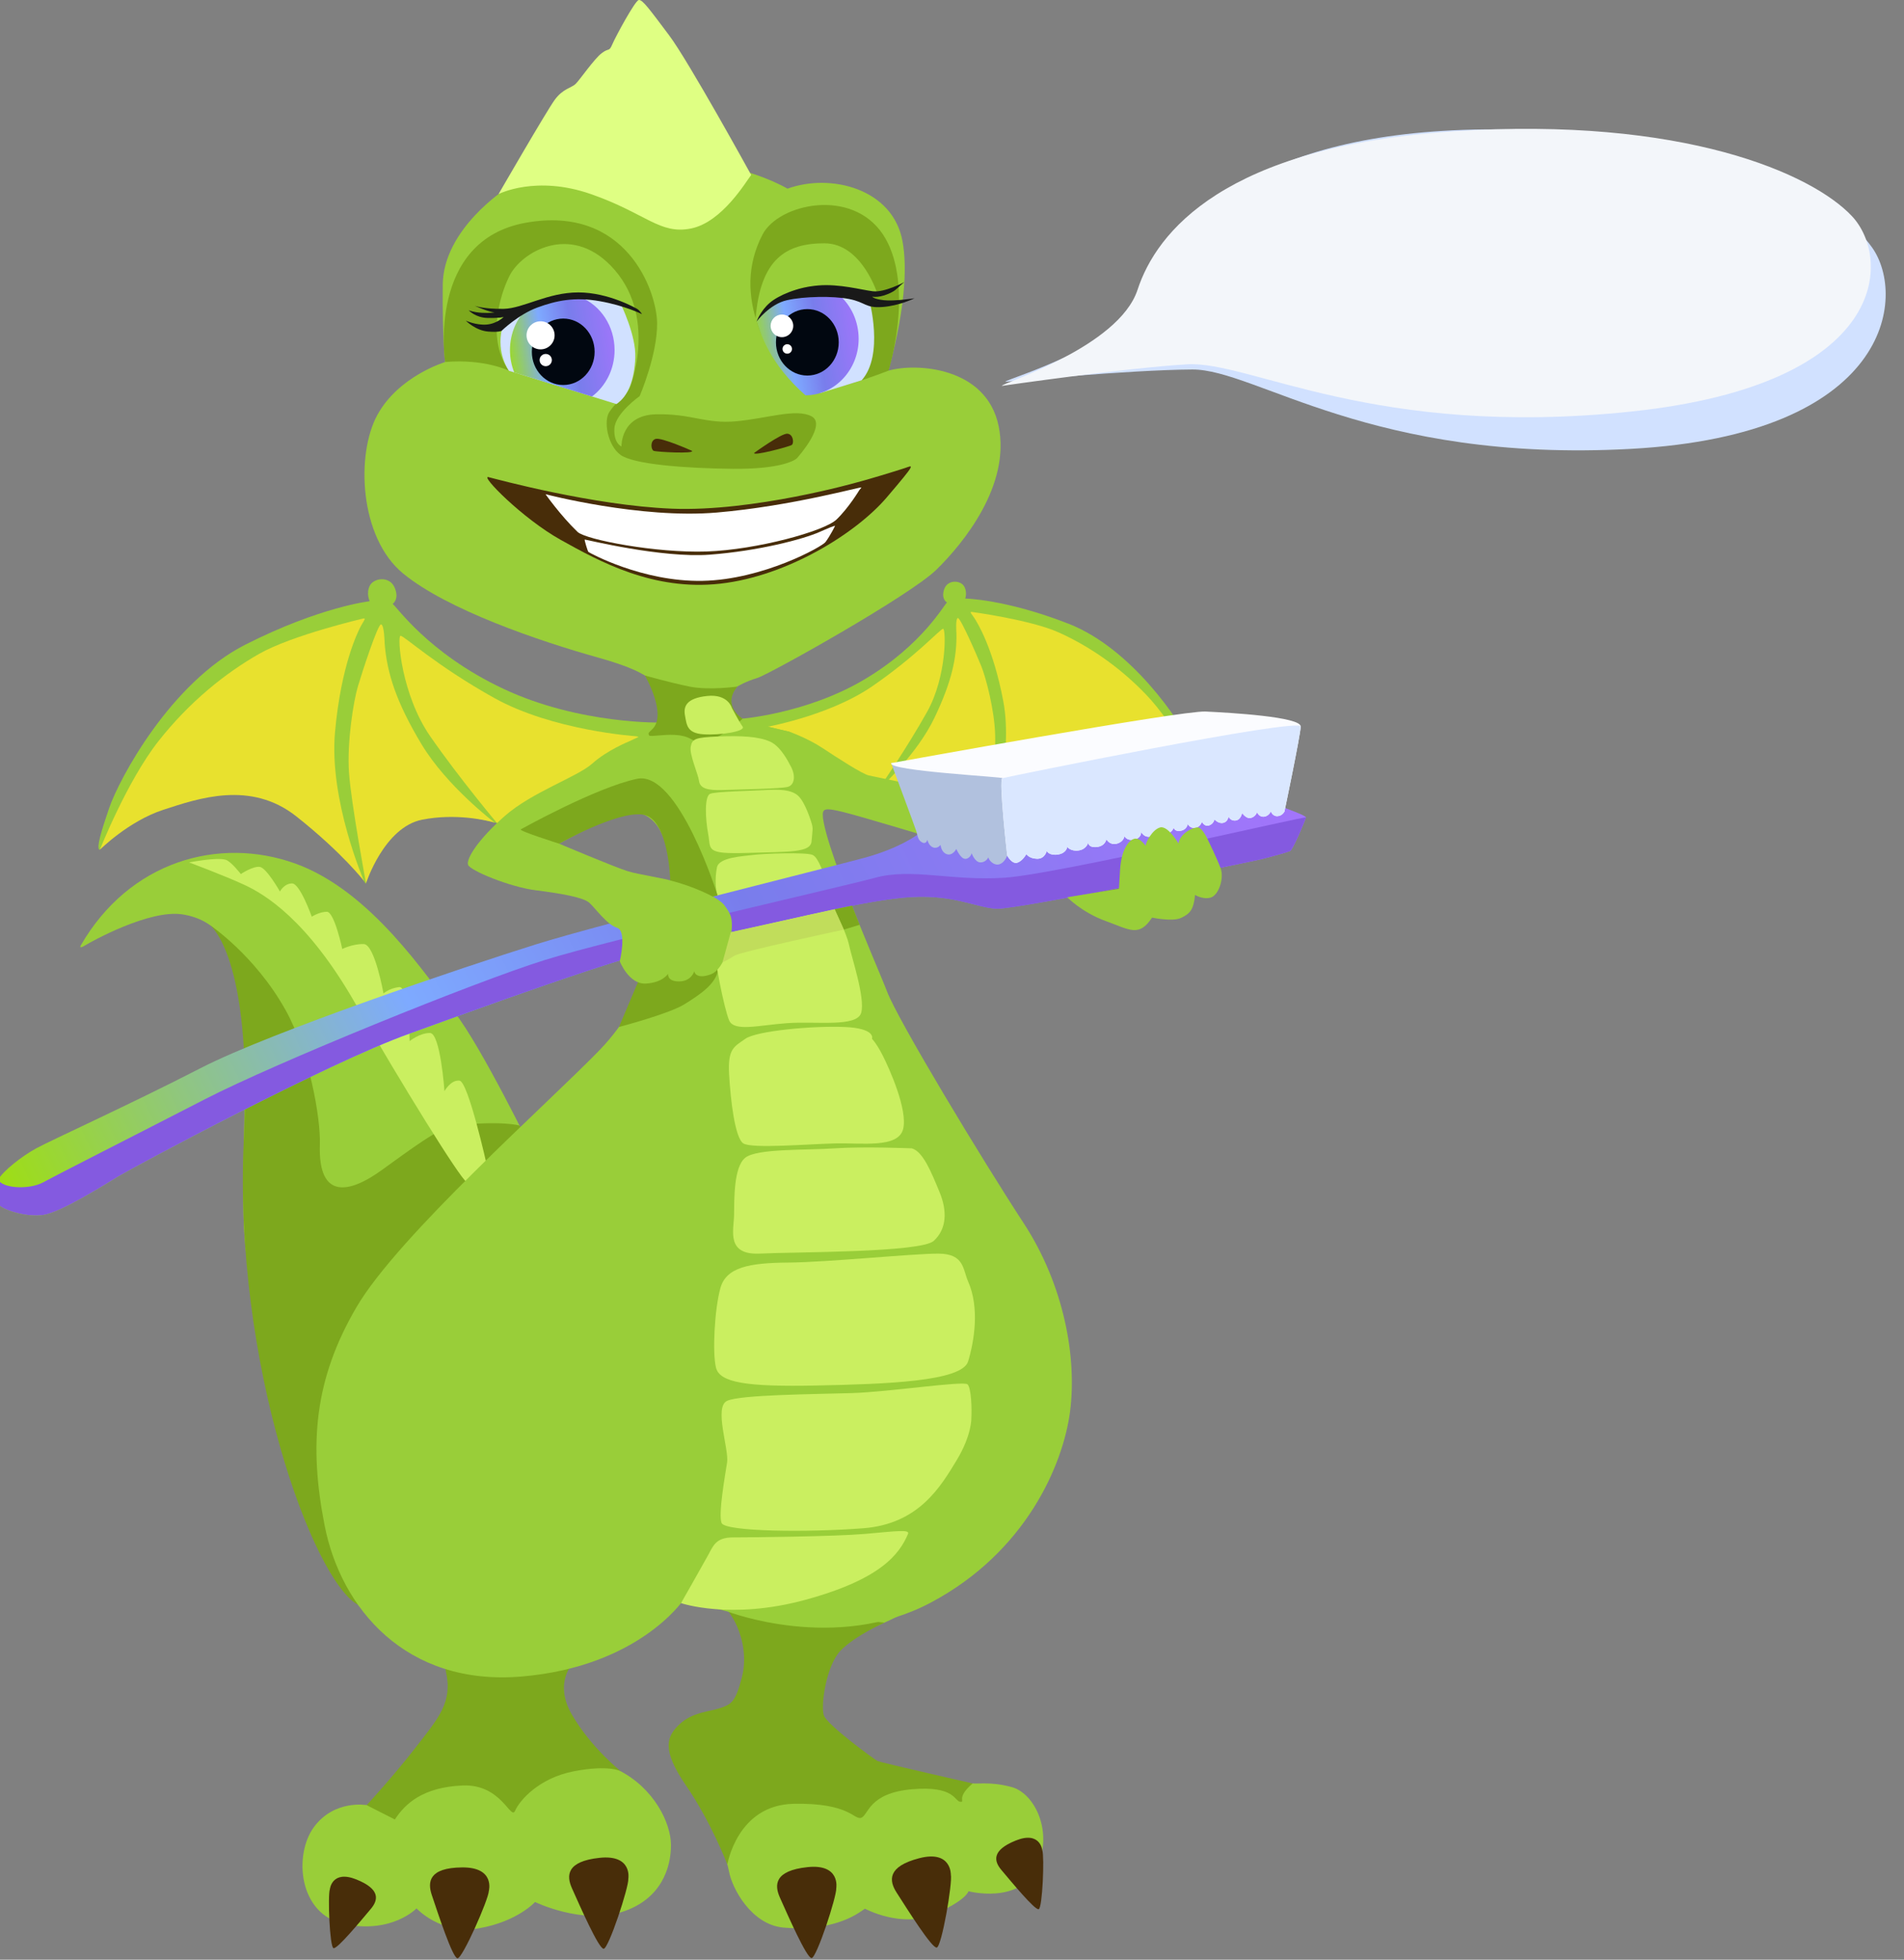 <svg width="482" height="496" viewBox="0 0 482 496" fill="none" xmlns="http://www.w3.org/2000/svg">
<rect x="0" y="0" width="482" height="496" fill="#808080" stroke="none"/>
<path d="M167.819 182.881C167.819 182.881 146.861 183.465 127.456 174.347C108.05 165.228 100.103 153.014 99.373 152.868C99.373 152.868 101.207 151.691 99.884 148.679C98.561 145.667 94.551 146.293 93.592 148.273C92.634 150.253 93.592 152.17 93.592 152.17C93.592 152.17 81.135 153.535 62.156 163.133C43.188 172.731 30.168 197.117 27.636 204.516C25.553 210.571 24.439 214.406 25.136 215.052C25.147 215.062 25.189 215.093 25.189 215.093C25.189 215.093 26.449 213.395 26.761 213.228C28.636 212.238 44.073 188.415 60.948 190.072C77.822 191.729 91.832 223.722 92.603 223.618C92.624 223.618 92.655 223.576 92.655 223.576C92.655 223.576 91.509 209.945 92.269 205.527C92.947 201.567 116.144 206.194 123.091 207.663C124.081 207.871 125.581 208.309 125.758 208.34C125.935 208.372 125.716 208.215 125.768 208.038C126.154 206.725 123.914 200.316 124.695 196.908C125.581 193.042 161.34 186.644 161.34 186.644C161.34 186.644 168.579 185.185 167.819 182.881Z" fill="#99CE39"/>
<path d="M198.327 487.868C206.41 488.608 214.327 486.544 218.962 483.084C218.962 483.084 228.107 488.045 236.378 484.523C244.649 481 245.169 478.676 245.169 478.676C245.169 478.676 257.961 482.021 262.377 472.934C266.794 463.847 262.013 453.884 256.086 452.3C250.169 450.716 247.148 451.79 245.201 451.237C243.253 450.685 220.681 449.841 218.035 448.809C215.389 447.777 206.712 437.627 205.462 435.491C204.212 433.355 209.764 416.587 217.816 413.315C225.868 410.042 239.732 403.717 240.753 397.829C241.784 391.941 183.453 406.51 183.453 406.51C183.453 406.51 192.942 415.461 192.004 421.005C191.067 426.549 190.265 436.106 187.817 437.929C185.369 439.743 188.827 438.961 185.369 439.743C181.911 440.524 178.234 434.855 180.401 440.305C182.557 445.745 177.286 455.072 179.39 459.731C181.494 464.389 183.776 469.641 184.588 473.83C185.38 478.009 190.234 487.138 198.327 487.868C206.41 488.608 213.764 486.909 218.399 483.449Z" fill="#99CE39"/>
<path d="M91.94 156.547C91.94 156.547 73.93 160.737 65.545 165.52C57.16 170.303 48.045 177.515 40.108 187.592C32.171 197.669 25.275 215.083 25.275 215.083C25.275 215.083 32.536 207.819 41.358 204.954C50.181 202.088 63.42 197.45 75.034 206.642C86.648 215.833 92.148 222.993 92.148 222.993C92.148 222.993 83.263 202.505 84.805 185.341C86.346 168.177 90.69 159.788 91.273 158.611C91.867 157.433 92.856 156.328 91.94 156.547Z" fill="#E8E12E"/>
<path d="M97.373 162.831C97.373 162.831 97.29 158.12 96.467 158.027C95.655 157.933 91.728 169.948 90.603 173.721C89.478 177.493 87.811 187.894 88.353 195.595C88.894 203.296 92.655 223.576 92.655 223.576C92.655 223.576 97.217 209.382 106.852 207.465C115.321 205.787 123.05 207.611 124.799 208.08C125.039 208.142 125.195 208.184 125.195 208.184C125.195 208.184 113.164 199.076 106.738 188.415C100.311 177.733 97.957 170.355 97.373 162.831Z" fill="#E8E12E"/>
<path d="M246.227 451.394C246.227 451.394 222.863 446.069 222.144 445.714C221.425 445.36 209.415 436.627 208.561 434.168C207.707 431.708 209.165 421.443 212.842 417.713C216.519 413.971 223.894 410.689 223.894 410.689L183.447 406.51C183.447 406.51 185.239 408.844 186.197 410.782C187.156 412.721 189.426 418.275 187.812 424.528C186.197 430.781 185.156 431.354 182.343 432.302C179.531 433.25 175.291 433.334 172.031 436.398C168.771 439.462 167.375 442.755 173.698 451.957C180.02 461.158 184.114 471.851 184.125 471.913C184.135 471.965 186.562 456.834 200.895 456.542C215.228 456.25 216.186 460.731 218.03 460.075C219.863 459.408 219.863 453.822 230.821 452.863C241.779 451.904 241.633 455.948 243.102 456.031C244.57 456.094 241.789 455.156 246.227 451.394Z" fill="#7DA81D"/>
<path d="M160.75 186.32C160.75 186.32 139.917 184.903 125.116 176.66C110.314 168.417 102.273 160.872 101.387 160.913C100.502 160.965 101.585 175.774 108.887 186.32C116.189 196.866 125.824 208.33 125.824 208.33C125.824 208.33 133.505 207.863 139.921 203.601C146.338 199.339 151.844 194.459 151.844 194.459C151.844 194.459 165.896 186.612 160.75 186.32Z" fill="#E8E12E"/>
<path d="M186.96 181.995C186.96 181.995 203.876 180.839 218.803 171.981C233.729 163.123 239.166 152.681 239.75 152.503C239.75 152.503 238.177 151.701 239.01 149.169C239.843 146.636 243.114 146.824 244.041 148.356C244.968 149.877 244.343 151.493 244.343 151.493C244.343 151.493 254.489 151.618 270.509 157.87C286.529 164.123 298.904 182.746 301.518 188.498C303.664 193.219 304.862 196.22 304.352 196.783C304.341 196.793 304.31 196.814 304.31 196.814C304.31 196.814 303.164 195.543 302.904 195.439C301.321 194.782 287.04 176.806 273.582 179.453C260.124 182.1 251.333 208.955 250.697 208.924C250.687 208.924 250.645 208.892 250.645 208.892C250.645 208.892 250.51 197.825 249.551 194.324C248.697 191.187 230.385 196.72 224.896 198.44C224.115 198.68 222.948 199.149 222.802 199.19C222.667 199.232 222.834 199.086 222.771 198.951C222.365 197.919 223.657 192.583 222.771 189.905C221.761 186.862 192.47 184.496 192.47 184.496C192.47 184.496 186.522 183.902 186.96 181.995Z" fill="#99CE39"/>
<path d="M246.023 154.88C246.023 154.88 260.856 156.86 267.97 160.049C275.084 163.238 282.99 168.344 290.167 175.837C297.344 183.33 304.25 196.815 304.25 196.815C304.25 196.815 297.834 191.531 290.511 189.906C283.188 188.28 272.168 185.581 263.522 193.886C254.877 202.192 251.012 208.403 251.012 208.403C251.012 208.403 256.575 191.219 253.991 177.515C251.418 163.811 247.273 157.392 246.7 156.495C246.148 155.589 245.262 154.776 246.023 154.88Z" fill="#E8E12E"/>
<path d="M242.122 160.361C242.122 160.361 241.831 156.568 242.477 156.422C243.122 156.276 247.216 165.645 248.414 168.604C249.612 171.564 251.768 179.797 251.924 186.039C252.091 192.281 250.633 208.903 250.633 208.903C250.633 208.903 245.852 197.825 237.946 197.033C230.998 196.335 224.915 198.409 223.54 198.93C223.352 199.003 223.227 199.045 223.227 199.045C223.227 199.045 232.206 190.781 236.55 181.693C240.914 172.596 242.237 166.468 242.122 160.361Z" fill="#E8E12E"/>
<path d="M192.92 184.205C192.92 184.205 209.586 181.443 220.867 173.658C232.148 165.874 238.033 159.163 238.752 159.142C239.471 159.11 239.752 171.126 234.69 180.182C229.627 189.238 222.763 199.222 222.763 199.222C222.763 199.222 218.856 197.361 213.356 194.422C207.856 191.483 200.733 190.082 200.733 190.082C200.733 190.082 188.795 184.84 192.92 184.205Z" fill="#E8E12E"/>
<path d="M144.131 419.307L112.215 421.224C112.215 421.224 116.32 427.216 113.632 432.844C110.945 438.471 107.091 445.756 102.726 450.018C98.362 454.28 92.799 456.875 92.799 456.875C92.799 456.875 84.716 455.406 79.519 462.367C74.321 469.328 75.446 484.658 87.393 487.034C99.341 489.41 105.445 483.011 105.445 483.011C105.445 483.011 111.622 489.754 121.33 488.034C131.038 486.315 135.444 481.396 135.444 481.396C135.444 481.396 147.256 487.138 157.36 483.949C167.453 480.76 169.859 472.642 169.859 467.015C169.859 461.387 165.557 452.561 156.62 448.038C156.62 448.038 151.079 444.057 147.256 439.367C144.766 436.314 143.558 432.521 143.162 430.822C142.173 426.518 142.496 422.548 145.808 419.786C149.131 417.024 144.131 419.307 144.131 419.307Z" fill="#99CE39"/>
<path d="M135.016 291.898C135.016 291.898 121.933 264.969 115.016 256.143C108.1 247.316 93.986 225.463 74.726 218.553C55.466 211.634 32.738 217.886 20.395 239.375C20.395 239.375 19.926 240.261 21.499 239.302C23.072 238.343 37.821 230.11 46.206 231.434C54.591 232.757 60.32 238.896 61.643 253.892C62.966 268.877 60.758 299.192 61.935 313.459C63.112 327.726 71.257 386.564 90.642 406.176C110.016 425.779 135.016 291.898 135.016 291.898Z" fill="#99CE39"/>
<path d="M157.156 448.309C157.156 448.309 154.219 446.589 145.282 448.309C136.344 450.028 131.49 455.76 130.397 458.303C129.293 460.846 126.98 451.466 117.053 451.904C107.127 452.342 102.606 456.427 99.96 460.512L92.825 456.886C92.825 456.886 99.585 449.57 105.252 442.244C110.918 434.918 114.72 430.853 112.856 422.954C110.991 415.055 145.292 420.682 145.292 420.682C145.292 420.682 139.928 425.643 144.813 434.032C149.688 442.41 157.156 448.309 157.156 448.309Z" fill="#7DA81D"/>
<path d="M53.081 234.102C53.081 234.102 64.466 241.657 72.267 255.6C78.267 266.313 81.205 282.946 80.975 289.699C80.496 303.986 88.712 301.851 96.535 296.223C103.753 291.033 111.403 285.249 114.892 284.874C127.246 283.55 131.495 284.874 131.495 284.874C134.828 288.208 111.839 313.98 96.392 334.03C80.944 354.081 98.777 410.636 90.621 406.176C79.194 399.934 59.018 344.806 61.726 288.375C63.986 241.688 53.081 234.102 53.081 234.102Z" fill="#7DA81D"/>
<path d="M123.258 294.993C123.258 294.993 118.55 273.806 116.341 273.515C114.133 273.223 112.519 276.162 112.519 276.162C112.519 276.162 111.487 261.447 108.842 261.447C106.196 261.447 103.696 263.51 103.696 263.51C103.696 263.51 103.55 249.536 101.05 249.827C98.55 250.119 97.082 251.443 97.082 251.443C97.082 251.443 94.873 239.01 92.082 238.937C89.29 238.864 86.644 240.188 86.644 240.188C86.644 240.188 84.655 230.767 82.749 230.767C80.832 230.767 78.926 232.018 78.926 232.018C78.926 232.018 75.957 223.608 73.947 223.597C71.937 223.587 70.864 225.64 70.864 225.64C70.864 225.64 67.478 219.658 65.77 219.408C64.052 219.158 60.968 221.221 60.968 221.221C60.968 221.221 58.468 217.97 57.093 217.595C54.708 216.928 47.875 218.282 47.875 218.282C47.875 218.282 56.698 221.565 61.895 223.972C67.093 226.38 77.822 232.82 89.884 253.86C101.946 274.901 116.498 298.296 118.123 299.172C119.3 299.818 118.206 300.714 120.216 298.953C120.945 298.317 120.862 295.92 123.258 294.993Z" fill="#CAEF60"/>
<path d="M199.785 185.184C199.785 185.184 204.4 186.8 208.223 189.332C212.045 191.854 218.243 195.877 219.962 196.273C221.68 196.669 254.565 203.484 268.543 206.277C282.522 209.07 236.19 214.364 236.19 214.364L236.878 212.352C236.878 212.352 217.806 206.569 213.295 205.485C208.785 204.401 208.285 204.672 208.264 206.402C208.243 208.132 207.368 207.298 204.223 202.004C201.077 196.71 194.358 183.913 194.358 183.913L199.785 185.184Z" fill="#99CE39"/>
<path d="M224.942 93.801C224.734 93.864 230.901 74.376 228.474 61.068C226.047 47.75 210.307 43.78 199.36 47.75C199.36 47.75 191.423 42.967 178.694 41.206C165.976 39.444 128.185 47.719 128.185 47.719C128.185 47.719 112.196 57.869 112.082 72.105C111.967 86.34 112.686 91.634 112.686 91.634C112.686 91.634 100.905 95.156 95.509 105.056C90.114 114.956 90.905 135.986 102.04 145.146C113.175 154.307 136.456 162.248 151.455 166.447C166.455 170.637 167.007 173.732 167.663 177.921C168.33 182.11 165.746 184.653 162.59 186.123C162.59 186.123 164.09 204.516 165.455 207.059C166.83 209.612 169.767 213.53 169.673 222.847C169.58 232.163 164.871 252.245 151.851 265.709C138.831 279.173 100.822 312.75 90.239 330.852C79.656 348.943 78.104 365.388 82.187 386.136C86.27 406.885 102.592 426.852 132.143 424.319C161.705 421.777 172.955 405.009 172.955 405.009L184.204 407.875C184.204 407.875 211.484 418.431 235.598 405.634C259.712 392.837 269.128 370.765 270.889 357.228C272.649 343.691 269.42 325.297 259.129 309.561C248.837 293.825 227.442 258.477 224.567 250.974C221.692 243.47 204.933 205.954 208.797 203.964C212.662 201.973 202.287 185.737 199.693 185.164C197.1 184.591 188.767 182.736 187.069 181.371C185.381 180.005 183.725 176.514 186.662 173.753C186.662 173.753 188.683 172.502 191.662 171.616C194.641 170.73 230.296 150.795 237.067 144.177C243.827 137.56 255.889 122.845 252.806 107.839C249.723 92.832 231.932 91.811 224.942 93.801Z" fill="#99CE39"/>
<path d="M190.164 44.29C190.164 44.29 174.331 15.507 169.384 8.931C164.436 2.355 162.623 -0.187 161.686 0.011C160.748 0.209 155.905 9.129 155.019 11.193C154.134 13.256 154.207 12.005 152.301 13.475C150.384 14.944 146.863 20.092 145.759 21.197C144.655 22.302 142.52 22.375 140.395 25.313C138.27 28.252 126.208 49.126 126.208 49.126C126.208 49.126 135.624 44.249 149.593 49.126C163.561 54.003 167.019 59.443 174.956 57.827C182.883 56.212 188.914 45.843 190.164 44.29Z" fill="#DFFF83"/>
<path d="M217.08 122.053C217.08 122.053 190.685 129.598 170.019 128.744C150.134 127.931 125.864 121.313 123.656 120.761C121.448 120.209 132.26 131.245 141.968 136.653C151.676 142.062 165.384 149.638 182.373 147.721C199.362 145.803 216.788 134.923 224.476 125.899C232.173 116.874 231.142 117.76 229.132 118.447C227.121 119.135 218.757 121.657 217.08 122.053Z" fill="#482D09"/>
<path d="M181.859 245.137L168.547 244.523L161.495 248.597L156.694 259.925C156.694 259.925 169.443 256.59 173.297 254.162C177.151 251.734 181.391 249.025 181.859 245.137Z" fill="#7DA81D"/>
<path d="M217.516 124.085C217.516 124.085 214.87 128.504 211.777 131.474C208.694 134.454 191.58 139.144 178.893 139.582C166.205 140.019 148.269 136.612 146.206 134.621C141.873 130.453 138.102 125.086 138.102 125.086C138.102 125.086 162.143 131.38 181.445 129.723C200.746 128.066 218.391 122.991 218.058 123.397C217.735 123.793 217.516 124.085 217.516 124.085Z" fill="white"/>
<path d="M211.375 133.162C211.375 133.162 210.209 135.517 208.99 137.174C208.188 138.342 193.116 146.72 177.845 147.012C162.575 147.304 149.169 139.884 148.961 139.696C148.753 139.509 147.909 136.632 148.013 136.559C148.117 136.487 167.429 141.312 179.699 140.384C191.97 139.457 203.376 136.476 207.542 134.611C209.407 133.787 211.594 132.839 211.375 133.162Z" fill="white"/>
<path d="M159.388 98.251C159.554 97.959 166.763 79.68 154.575 67.196C144.243 56.618 132.076 63.715 128.993 69.791C126.306 75.085 123.327 86.215 128.847 93.832C128.847 93.832 122.712 90.779 112.692 91.623C112.692 91.623 107.962 60.766 133.264 56.347C158.565 51.929 166.2 73.636 166.346 81.65C166.492 89.664 161.929 100.262 161.929 100.262C161.929 100.262 155.753 104.598 155.534 108.433C155.315 112.257 157.325 112.997 157.325 112.997C157.325 112.997 157.075 105.056 166.096 104.858C175.116 104.66 178.596 107.359 186.439 106.619C194.282 105.879 201.491 103.337 205.407 105.348C209.324 107.359 202.272 115.404 201.73 115.988C201.188 116.571 197.439 118.77 185.533 118.656C173.617 118.541 160.388 117.551 157.075 115.123C153.763 112.695 152.742 106.442 154.284 104.233C155.825 102.024 156.044 102.242 156.044 102.242C156.044 102.242 157.919 100.825 159.388 98.251Z" fill="#7DA81D"/>
<path d="M224.938 93.801C224.938 93.801 226.917 87.424 227.458 79.712C227.938 72.865 227.26 64.997 223.542 59.37C215.636 47.417 197.074 51.575 193.032 59.37C188.991 67.165 189.283 74.96 191.928 82.546C194.574 90.123 204.136 100.273 204.209 100.054C204.251 99.929 210.188 98.637 215.844 96.959C220.407 95.604 224.938 93.801 224.938 93.801Z" fill="#7DA81D"/>
<path d="M222.289 74.825C222.289 74.825 218.352 61.579 208.706 61.579C199.05 61.579 192.436 65.477 191.269 80.796L191.54 81.442C191.54 81.442 197.3 72.99 205.383 72.542C213.466 72.094 220.018 74.533 220.018 74.533L222.289 74.825Z" fill="#99CE39"/>
<path d="M220.056 75.97C220.056 75.97 223.868 89.851 218.129 96.25L207.515 99.522L210.598 74.522L220.056 75.97Z" fill="#D1E1FF"/>
<path d="M156.046 102.263L128.839 93.843C128.839 93.843 125.599 89.539 127.078 83.213C128.547 76.888 146.119 74.897 146.119 74.897L157.15 76.96C157.15 76.96 161.046 84.829 160.827 90.498C160.608 96.156 158.983 100.346 156.046 102.263Z" fill="#D1E1FF"/>
<path d="M203.909 100.054C211.222 100.054 217.367 93.666 217.367 85.777C217.367 81.306 215.461 77.315 212.482 74.699C210.201 72.698 200.076 73.449 192.722 79.243C192.441 79.858 191.733 80.712 191.535 81.359C192.712 84.797 194.868 92.061 203.909 100.054Z" fill="url(#paint0_linear_12305_53643)"/>
<path d="M204.38 95.052C199.991 95.052 196.433 91.287 196.433 86.642C196.433 81.997 199.991 78.232 204.38 78.232C208.77 78.232 212.328 81.997 212.328 86.642C212.328 91.287 208.77 95.052 204.38 95.052Z" fill="#010710"/>
<path d="M197.948 85.339C196.366 85.339 195.084 84.056 195.084 82.473C195.084 80.891 196.366 79.608 197.948 79.608C199.53 79.608 200.812 80.891 200.812 82.473C200.812 84.056 199.53 85.339 197.948 85.339Z" fill="white"/>
<path d="M199.294 89.518C198.633 89.518 198.096 88.982 198.096 88.32C198.096 87.658 198.633 87.121 199.294 87.121C199.956 87.121 200.492 87.658 200.492 88.32C200.492 88.982 199.956 89.518 199.294 89.518Z" fill="white"/>
<path d="M129.1 88.601C129.1 90.612 129.485 92.519 130.183 94.26L149.86 100.356C153.307 97.782 155.578 93.478 155.578 88.612C155.578 82.526 152.047 77.336 147.078 75.272C145.61 74.668 135.964 75.658 133.631 77.857C130.85 80.462 129.1 84.308 129.1 88.601Z" fill="url(#paint1_linear_12305_53643)"/>
<path d="M142.584 97.449C138.194 97.449 134.636 93.683 134.636 89.039C134.636 84.394 138.194 80.629 142.584 80.629C146.973 80.629 150.531 84.394 150.531 89.039C150.531 93.683 146.973 97.449 142.584 97.449Z" fill="#010710"/>
<path d="M136.846 88.424C134.885 88.424 133.295 86.833 133.295 84.87C133.295 82.908 134.885 81.317 136.846 81.317C138.808 81.317 140.398 82.908 140.398 84.87C140.398 86.833 138.808 88.424 136.846 88.424Z" fill="white"/>
<path d="M138.151 92.686C137.294 92.686 136.599 91.991 136.599 91.133C136.599 90.276 137.294 89.581 138.151 89.581C139.008 89.581 139.703 90.276 139.703 91.133C139.703 91.991 139.008 92.686 138.151 92.686Z" fill="white"/>
<path d="M161.263 78.169C161.263 78.169 154.201 74.011 146.409 74.011C138.618 74.011 132.441 78.065 127.514 78.169C122.587 78.274 120.16 77.398 120.16 77.398C120.16 77.398 123.723 78.972 125.181 79.076L125.316 79.055C125.316 79.055 124.181 79.295 121.983 79.17C119.785 79.045 118.629 78.524 118.629 78.524C118.629 78.524 120.358 80.4 123.389 80.472C126.421 80.545 127.504 80.233 127.504 80.233C127.504 80.233 125.796 81.942 123.15 82.15C120.504 82.348 117.931 81.16 117.931 81.16C117.931 81.16 120.379 83.672 123.608 83.922C126.337 84.13 126.973 83.734 126.973 83.734C126.973 83.734 131.202 79.618 136.004 77.846C140.805 76.085 145.462 75.095 151.836 76.231C158.211 77.356 162.523 79.514 162.523 79.514C162.523 79.514 161.919 78.534 161.263 78.169Z" fill="#191919"/>
<path d="M228.935 71.396C228.935 71.396 223.946 74.084 220.966 73.72C217.987 73.355 212.508 71.802 207.144 72.25C201.78 72.688 197.019 74.803 194.863 76.648C192.509 78.67 191.53 81.379 191.53 81.379C191.53 81.379 194.822 76.96 199.217 75.981C203.613 75.001 210.779 74.866 214.967 75.679C219.154 76.492 219.05 78.034 223.425 77.7C227.8 77.367 231.508 75.491 231.508 75.491C231.508 75.491 226.393 76.283 223.748 75.981C221.102 75.679 220.81 75.085 220.81 75.085C220.81 75.085 222.852 75.564 225.998 73.834C226.977 73.292 227.675 72.386 228.935 71.396Z" fill="#191919"/>
<path d="M186.672 173.763C186.672 173.763 179.578 174.795 174.506 173.763C169.433 172.731 163.256 170.97 163.256 170.97C163.256 170.97 169.068 180.953 165.058 184.622C161.048 188.29 170.131 184.215 174.964 187.081C179.797 189.947 187.984 181.902 187.984 181.902C187.984 181.902 182.63 178.65 186.672 173.763Z" fill="#7DA81D"/>
<path d="M185.272 179.172C185.272 179.172 184.324 175.597 179.033 176.149C173.741 176.702 172.97 178.796 173.408 181.11C173.845 183.423 173.866 185.581 178.095 185.852C182.324 186.122 188.866 185.122 187.991 183.903C187.116 182.694 185.272 179.172 185.272 179.172Z" fill="#CAEF60"/>
<path d="M200.085 193.772C199.814 193.313 197.804 188.978 194.94 187.696C192.075 186.414 187.648 186.164 181.805 186.404C175.961 186.644 175.232 187.008 174.857 188.988C174.482 190.968 176.711 195.825 176.961 197.669C177.211 199.503 179.044 200.097 182.95 199.951C186.846 199.805 197.804 199.66 199.492 199.139C201.189 198.628 201.491 196.189 200.085 193.772Z" fill="#CAEF60"/>
<path d="M205.451 208.32C205.347 207.976 203.982 203.401 202.211 201.567C200.451 199.732 196.92 199.774 193.534 199.972C190.149 200.17 181.254 200.316 179.785 200.91C178.316 201.494 178.535 207.09 179.275 211.06C180.014 215.031 178.389 216.208 189.201 215.875C200.013 215.541 205.232 215.844 205.451 212.894C205.68 209.956 205.899 209.81 205.451 208.32Z" fill="#CAEF60"/>
<path d="M208.75 222.023C208.75 222.023 207.344 217.115 205.719 216.385C204.094 215.645 193.209 216.041 190.615 216.385C188.022 216.729 182.032 216.969 181.501 219.522C180.959 222.075 180.959 226.681 182.386 227.953C183.803 229.224 205.813 226.973 207.875 225.65C209.927 224.326 209.031 222.909 208.75 222.023Z" fill="#CAEF60"/>
<path d="M210.302 228.047C210.302 228.047 209.666 226.817 206.677 227.411C203.687 227.994 187.761 231.235 185.594 231.777C183.438 232.319 180.813 234.601 180.813 238.718C180.813 242.834 183.313 255.194 184.563 258.216C185.813 261.238 192.063 259.466 199.344 258.956C206.625 258.445 216.989 260.06 218.02 256.309C219.052 252.557 215.593 242.334 214.937 239.166C214.281 235.998 210.968 229.599 210.302 228.047Z" fill="#CAEF60"/>
<path d="M220.747 262.916C220.747 262.916 221.852 260.248 213.685 259.925C205.519 259.602 191.478 260.925 188.686 262.916C185.894 264.906 184.197 265.344 184.572 271.888C184.947 278.433 186.04 288 188.176 289.396C190.311 290.792 204.935 289.542 211.56 289.396C218.175 289.25 227.372 290.646 228.622 285.79C229.872 280.934 225.091 270.346 223.476 267.178C221.862 264.01 220.747 262.916 220.747 262.916Z" fill="#CAEF60"/>
<path d="M230.825 290.647C230.825 290.647 218.69 290.136 211.263 290.647C203.836 291.158 191.701 290.647 188.691 293.002C185.681 295.357 185.899 303.673 185.826 307.571C185.754 311.468 183.764 317.721 192.441 317.283C201.118 316.846 233.179 317.065 236.408 314.042C239.648 311.031 239.866 306.539 237.804 301.61C235.752 296.681 233.689 291.46 230.825 290.647Z" fill="#CAEF60"/>
<path d="M245.082 324.339C243.717 321.233 244.123 317.325 237.582 317.294C231.041 317.273 209.5 319.482 199.573 319.555C189.646 319.628 183.834 320.733 182.365 326.027C180.896 331.321 180.303 342.43 181.261 346.181C182.219 349.933 188.917 351.038 206.666 350.673C224.416 350.308 243.54 349.641 245.082 344.566C246.623 339.491 248.03 331.039 245.082 324.339Z" fill="#CAEF60"/>
<path d="M245.897 358.916C246.043 356.707 245.897 351.34 244.939 350.381C243.98 349.422 225.158 352.299 215.606 352.591C206.044 352.882 187.441 352.987 184.066 354.55C180.68 356.123 184.576 366.826 184.066 370.129C183.555 373.443 181.795 383.26 182.67 385.469C183.555 387.679 204.617 387.897 218.627 386.793C232.637 385.688 238.147 376.205 242.116 369.692C246.074 363.178 245.897 358.916 245.897 358.916Z" fill="#CAEF60"/>
<path d="M229.866 388.231C230.387 387.012 226.668 387.564 218.95 388.231C211.231 388.898 189.93 389.117 185.576 389.117C181.222 389.117 180.566 391.211 179.243 393.639C177.92 396.068 172.399 405.749 172.399 405.749C172.399 405.749 184.982 410.084 203.95 404.894C222.918 399.705 227.658 393.421 229.866 388.231Z" fill="#CAEF60"/>
<path d="M159.061 475.508C159.061 475.508 160.166 469.328 151.78 470.214C143.395 471.1 143.343 474.706 144.801 477.936C146.781 482.355 151.551 493.235 152.812 493.235C154.072 493.235 159.207 477.613 159.061 475.508Z" fill="#482D09"/>
<path d="M123.743 478.624C123.743 478.624 125.441 472.58 117.014 472.642C108.587 472.705 108.181 476.29 109.316 479.645C110.858 484.23 114.545 495.527 115.806 495.652C117.055 495.777 123.68 480.729 123.743 478.624Z" fill="#482D09"/>
<path d="M211.702 477.863C211.702 477.863 212.806 471.684 204.421 472.57C196.036 473.455 195.984 477.061 197.442 480.292C199.421 484.71 204.192 495.59 205.452 495.59C206.713 495.59 211.848 479.969 211.702 477.863Z" fill="#482D09"/>
<path d="M240.707 474.476C240.707 474.476 240.884 468.203 232.728 470.308C224.572 472.413 225.052 475.998 226.958 478.978C229.572 483.053 235.885 493.12 237.135 492.932C238.385 492.745 241.166 476.54 240.707 474.476Z" fill="#482D09"/>
<path d="M263.86 468.297C263.86 468.297 263.36 463.336 257.142 465.837C250.923 468.338 251.673 471.11 253.485 473.268C255.964 476.206 261.975 483.501 262.943 483.22C263.912 482.938 264.423 469.87 263.86 468.297Z" fill="#482D09"/>
<path d="M83.51 478.155C83.51 478.155 84.01 473.195 90.229 475.696C96.447 478.197 95.697 480.969 93.885 483.126C91.406 486.065 85.396 493.36 84.427 493.078C83.458 492.797 82.937 479.739 83.51 478.155Z" fill="#482D09"/>
<path d="M232.534 211.05C232.534 211.05 228.013 214.624 218.69 217.146C209.378 219.668 153.214 233.528 135.568 239.051C117.923 244.575 68.623 261.155 50.759 270.357C32.895 279.548 12.895 288.604 9.146 290.657C5.396 292.71 0.687 296.472 -0.417 298.525C-1.521 300.589 -0.781 303.454 -0.417 304.705C-0.052 305.955 6.5 308.238 11.052 307.498C15.614 306.758 26.489 299.849 30.02 297.712C33.551 295.576 82.664 269.096 103.694 261.592C117.913 256.517 158.068 241.469 176.598 237.718C195.129 233.966 215.42 228.578 228.211 227.244C241.002 225.91 247.075 229.839 252.398 229.995C257.731 230.141 316.145 218.261 319.489 217.417C322.833 216.573 325.854 215.687 326.583 215.395C327.312 215.104 330.52 207.382 330.593 206.902C330.666 206.423 325.885 204.735 324.27 204.109C322.656 203.484 243.283 203.755 232.534 211.05Z" fill="url(#paint2_linear_12305_53643)"/>
<path d="M254.357 222.148C240.899 223.055 230.91 219.626 221.597 222.148C212.285 224.67 155.423 237.509 137.777 243.022C120.132 248.535 69.728 269.023 51.864 278.225C34 287.416 14.802 297.129 11.052 299.192C7.303 301.255 0.355 300.734 -0.416 298.525C-1.52 300.589 -0.781 303.454 -0.416 304.705C-0.051 305.955 6.501 308.238 11.052 307.498C15.615 306.758 26.489 299.849 30.02 297.712C33.552 295.576 82.665 269.096 103.695 261.592C117.913 256.517 158.068 241.469 176.599 237.718C195.13 233.966 215.42 228.578 228.212 227.244C241.003 225.91 247.076 229.839 252.398 229.995C257.732 230.141 316.146 218.261 319.49 217.417C322.834 216.573 325.854 215.687 326.583 215.395C327.313 215.104 330.521 207.382 330.594 206.902C330.677 206.423 267.804 221.242 254.357 222.148Z" fill="#845AE0"/>
<path d="M159.206 187.665C159.206 187.665 153.695 189.874 149.945 193.251C146.196 196.627 134.654 200.462 127.738 206.569C120.821 212.676 118.03 217.386 118.478 218.855C118.915 220.325 129.144 224.524 135.613 225.327C142.081 226.14 147.675 227.119 149.195 228.495C150.716 229.871 153.654 234.039 156.206 234.821C158.758 235.602 156.893 243.303 156.893 243.303C156.893 243.303 159.195 249.191 163.507 248.941C167.82 248.691 169.143 246.44 169.143 246.44C169.143 246.44 168.747 248.399 171.893 248.399C175.028 248.399 175.747 245.846 175.747 245.846C175.747 245.846 176.059 248.003 179.882 246.628C183.705 245.252 185.225 237.165 185.278 234.56C185.33 231.965 184.84 231.173 183.413 229.162C181.996 227.151 175.82 224.556 171.403 223.274C166.986 221.992 162.039 221.461 158.851 220.481C155.664 219.501 141.539 213.53 141.539 213.53C141.539 213.53 156.247 205.193 161.049 205.683C165.851 206.173 167.768 211.498 167.768 211.498L169.726 201.952L164.039 185.33C164.039 185.341 161.299 186.716 159.206 187.665Z" fill="#99CE39"/>
<path d="M131.835 209.914C131.835 209.914 150.793 199.326 161.272 197.117C171.75 194.908 181.656 226.609 181.656 226.609L180.427 226.921C180.427 226.921 175.802 224.368 169.667 222.847C169.667 222.847 169.313 207.048 162.699 206.162C156.084 205.277 141.543 213.53 141.543 213.53C141.543 213.53 131.189 210.268 131.835 209.914Z" fill="#7DA81D"/>
<path d="M175.163 114.102C175.163 114.102 167.445 110.642 165.976 111.09C164.507 111.528 164.799 113.81 165.466 114.102C166.122 114.393 175.976 114.914 175.163 114.102Z" fill="#482D09"/>
<path d="M190.95 114.613C190.95 114.613 197.794 109.642 199.325 109.767C200.856 109.892 201.033 112.184 200.45 112.612C199.867 113.039 190.325 115.571 190.95 114.613Z" fill="#482D09"/>
<path d="M217.609 234.06L213.62 235.29L211.287 230.131L215.672 229.245L217.609 234.06Z" fill="#7DA81D"/>
<path d="M185.949 241.876C184.334 242.907 182.897 243.585 182.897 243.585L184.991 235.946L211.292 230.131L213.625 235.29C213.615 235.29 187.563 240.854 185.949 241.876Z" fill="#C1DD5B"/>
<path d="M254.849 216.844C254.849 216.844 254.234 218.386 252.964 218.761C251.693 219.126 250.37 217.876 250.214 217C250.214 217 249.599 218.303 248.183 218.272C246.766 218.251 245.974 215.937 245.974 215.937C245.974 215.937 245.651 217.282 244.433 217.375C243.204 217.48 242.099 214.874 242.099 214.874C242.099 214.874 241.141 216.688 239.693 216.198C238.245 215.708 238.1 213.843 238.1 213.843C238.1 213.843 237.36 214.895 236.214 214.478C235.068 214.061 234.766 212.54 234.766 212.54C234.766 212.54 234.496 213.791 233.423 213.207C232.339 212.623 232.298 211.519 232.048 210.633C231.798 209.747 225.6 193.136 225.6 193.136L257.266 194.939C257.276 194.949 255.453 216.677 254.849 216.844Z" fill="#B1C1DE"/>
<path d="M225.607 193.146C225.607 193.146 298.99 179.797 305.167 180.089C311.343 180.38 329.426 181.412 329.28 183.913C329.135 186.414 325.166 205.391 325.166 205.391C325.166 205.391 324.624 206.517 323.374 206.569C322.124 206.621 321.729 205.37 321.729 205.37C321.729 205.37 321.166 206.621 319.937 206.715C318.708 206.809 318.249 205.61 318.249 205.61C318.249 205.61 317.76 206.788 316.604 207.027C315.448 207.278 314.427 205.756 314.427 205.756C314.427 205.756 314.177 207.496 312.812 207.674C311.437 207.84 310.979 206.642 310.979 206.642C310.979 206.642 310.927 207.945 309.677 208.257C308.427 208.57 307.448 207.371 307.448 207.371C307.448 207.371 307.26 208.518 306.083 208.914C304.906 209.32 304.26 207.997 304.26 207.997C304.26 207.997 303.875 209.362 302.552 209.539C301.229 209.727 300.677 208.549 300.677 208.549C300.677 208.549 300.531 209.987 298.875 210.279C297.219 210.571 297.115 209.383 297.115 209.383C297.115 209.383 296.896 210.758 295.313 210.977C293.729 211.196 293.209 209.799 293.209 209.799C293.209 209.799 293.261 211.311 291.386 211.717C289.511 212.123 288.886 210.508 288.886 210.508C288.886 210.508 289.073 212.092 287.126 212.499C285.178 212.905 284.667 211.613 284.667 211.613C284.667 211.613 284.501 213.093 282.678 213.541C280.865 213.978 280.084 212.415 280.084 212.415C280.084 212.415 279.834 214.135 277.678 214.374C275.522 214.624 275.47 213.291 275.47 213.291C275.47 213.291 275.074 214.958 273.064 215.25C271.053 215.542 270.168 214.364 270.168 214.364C270.168 214.364 270.022 215.938 267.814 216.281C265.605 216.625 264.97 215.396 264.97 215.396C264.97 215.396 264.533 217.407 262.522 217.355C260.512 217.303 259.824 216.177 259.824 216.177C259.824 216.177 258.939 217.845 257.574 218.334C256.2 218.824 254.981 216.573 254.981 216.573C254.981 216.573 252.773 197.252 253.752 196.961C254.72 196.669 224.753 195.137 225.607 193.146Z" fill="#FBFCFF"/>
<path d="M329.281 183.913C329.135 186.414 325.167 205.391 325.167 205.391C325.167 205.391 324.625 206.516 323.375 206.569C322.125 206.621 321.729 205.37 321.729 205.37C321.729 205.37 321.167 206.621 319.938 206.714C318.708 206.808 318.25 205.61 318.25 205.61C318.25 205.61 317.761 206.787 316.604 207.027C315.448 207.277 314.427 205.756 314.427 205.756C314.427 205.756 314.177 207.496 312.813 207.673C311.438 207.84 310.98 206.641 310.98 206.641C310.98 206.641 310.927 207.944 309.678 208.257C308.428 208.569 307.448 207.371 307.448 207.371C307.448 207.371 307.261 208.517 306.084 208.913C304.907 209.32 304.261 207.996 304.261 207.996C304.261 207.996 303.876 209.361 302.553 209.539C301.23 209.726 300.678 208.549 300.678 208.549C300.678 208.549 300.532 209.987 298.876 210.278C297.22 210.57 297.115 209.382 297.115 209.382C297.115 209.382 296.897 210.758 295.313 210.977C293.73 211.196 293.209 209.799 293.209 209.799C293.209 209.799 293.261 211.31 291.386 211.717C289.512 212.123 288.887 210.508 288.887 210.508C288.887 210.508 289.074 212.092 287.126 212.498C285.178 212.905 284.668 211.612 284.668 211.612C284.668 211.612 284.501 213.092 282.678 213.54C280.866 213.978 280.085 212.415 280.085 212.415C280.085 212.415 279.835 214.134 277.679 214.374C275.522 214.624 275.47 213.29 275.47 213.29C275.47 213.29 275.075 214.958 273.064 215.249C271.054 215.541 270.168 214.364 270.168 214.364C270.168 214.364 270.023 215.937 267.814 216.281C265.606 216.625 264.971 215.395 264.971 215.395C264.971 215.395 264.533 217.407 262.523 217.354C260.513 217.302 259.825 216.177 259.825 216.177C259.825 216.177 258.94 217.844 257.575 218.334C256.2 218.824 254.981 216.573 254.981 216.573C254.981 216.573 252.773 197.252 253.752 196.96C254.721 196.668 329.427 181.412 329.281 183.913Z" fill="#DAE7FF"/>
<path d="M305.976 212.967C305.976 212.967 304.507 209.58 303.33 209.434C302.153 209.289 298.768 210.831 298.33 213.478C298.33 213.478 295.684 208.903 293.695 209.424C291.705 209.945 290.018 213.259 290.018 214.072C290.018 214.072 288.549 211.863 287.08 212.311C285.612 212.748 283.841 215.249 283.549 220.106C283.258 224.962 283.258 224.962 283.258 224.962L270.175 227.098C270.175 227.098 273.852 230.923 279.956 233.132C286.06 235.342 288.341 237.249 291.643 232.246C291.643 232.246 296.861 233.351 298.997 232.319C301.132 231.288 302.163 230.402 302.528 226.504C302.528 226.504 304.517 227.755 306.496 227.171C308.486 226.588 309.955 222.315 308.996 219.741C308.038 217.167 305.976 212.967 305.976 212.967Z" fill="#99CE39"/>
<path d="M254.497 96.637C254.579 95.842 285.13 87.692 291.516 71.948C297.903 56.204 317.487 33.358 375.86 32.753C434.234 32.147 465.084 50.172 473.921 62.637C482.757 75.102 478.566 110.019 412.808 113.615C347.05 117.211 317.91 93.445 301.836 93.523C285.761 93.602 254.497 96.637 254.497 96.637Z" fill="#D1E1FF"/>
<path d="M253.602 97.67C253.602 96.948 283.221 87.885 287.98 73.319C292.74 58.754 309.929 37.042 368.048 33.232C426.167 29.421 458.754 43.964 468.833 54.718C478.911 65.473 478.295 97.219 413.121 104.141C347.947 111.062 316.48 91.244 300.466 92.213C284.453 93.183 253.602 97.67 253.602 97.67Z" fill="#F3F6FA"/>
<defs>
<linearGradient id="paint0_linear_12305_53643" x1="216.699" y1="61.734" x2="186.404" y2="66.302" gradientUnits="userSpaceOnUse">
<stop stop-color="#A774FD"/>
<stop offset="0.425" stop-color="#797DEC"/>
<stop offset="0.67" stop-color="#7EAAFF"/>
<stop offset="1" stop-color="#A0E009"/>
</linearGradient>
<linearGradient id="paint1_linear_12305_53643" x1="154.893" y1="63.631" x2="123.939" y2="68.623" gradientUnits="userSpaceOnUse">
<stop stop-color="#A774FD"/>
<stop offset="0.425" stop-color="#797DEC"/>
<stop offset="0.67" stop-color="#7EAAFF"/>
<stop offset="1" stop-color="#A0E009"/>
</linearGradient>
<linearGradient id="paint2_linear_12305_53643" x1="322.015" y1="156.788" x2="1.731" y2="314.275" gradientUnits="userSpaceOnUse">
<stop stop-color="#A774FD"/>
<stop offset="0.425" stop-color="#797DEC"/>
<stop offset="0.67" stop-color="#7EAAFF"/>
<stop offset="1" stop-color="#A0E009"/>
</linearGradient>
</defs>
</svg>
